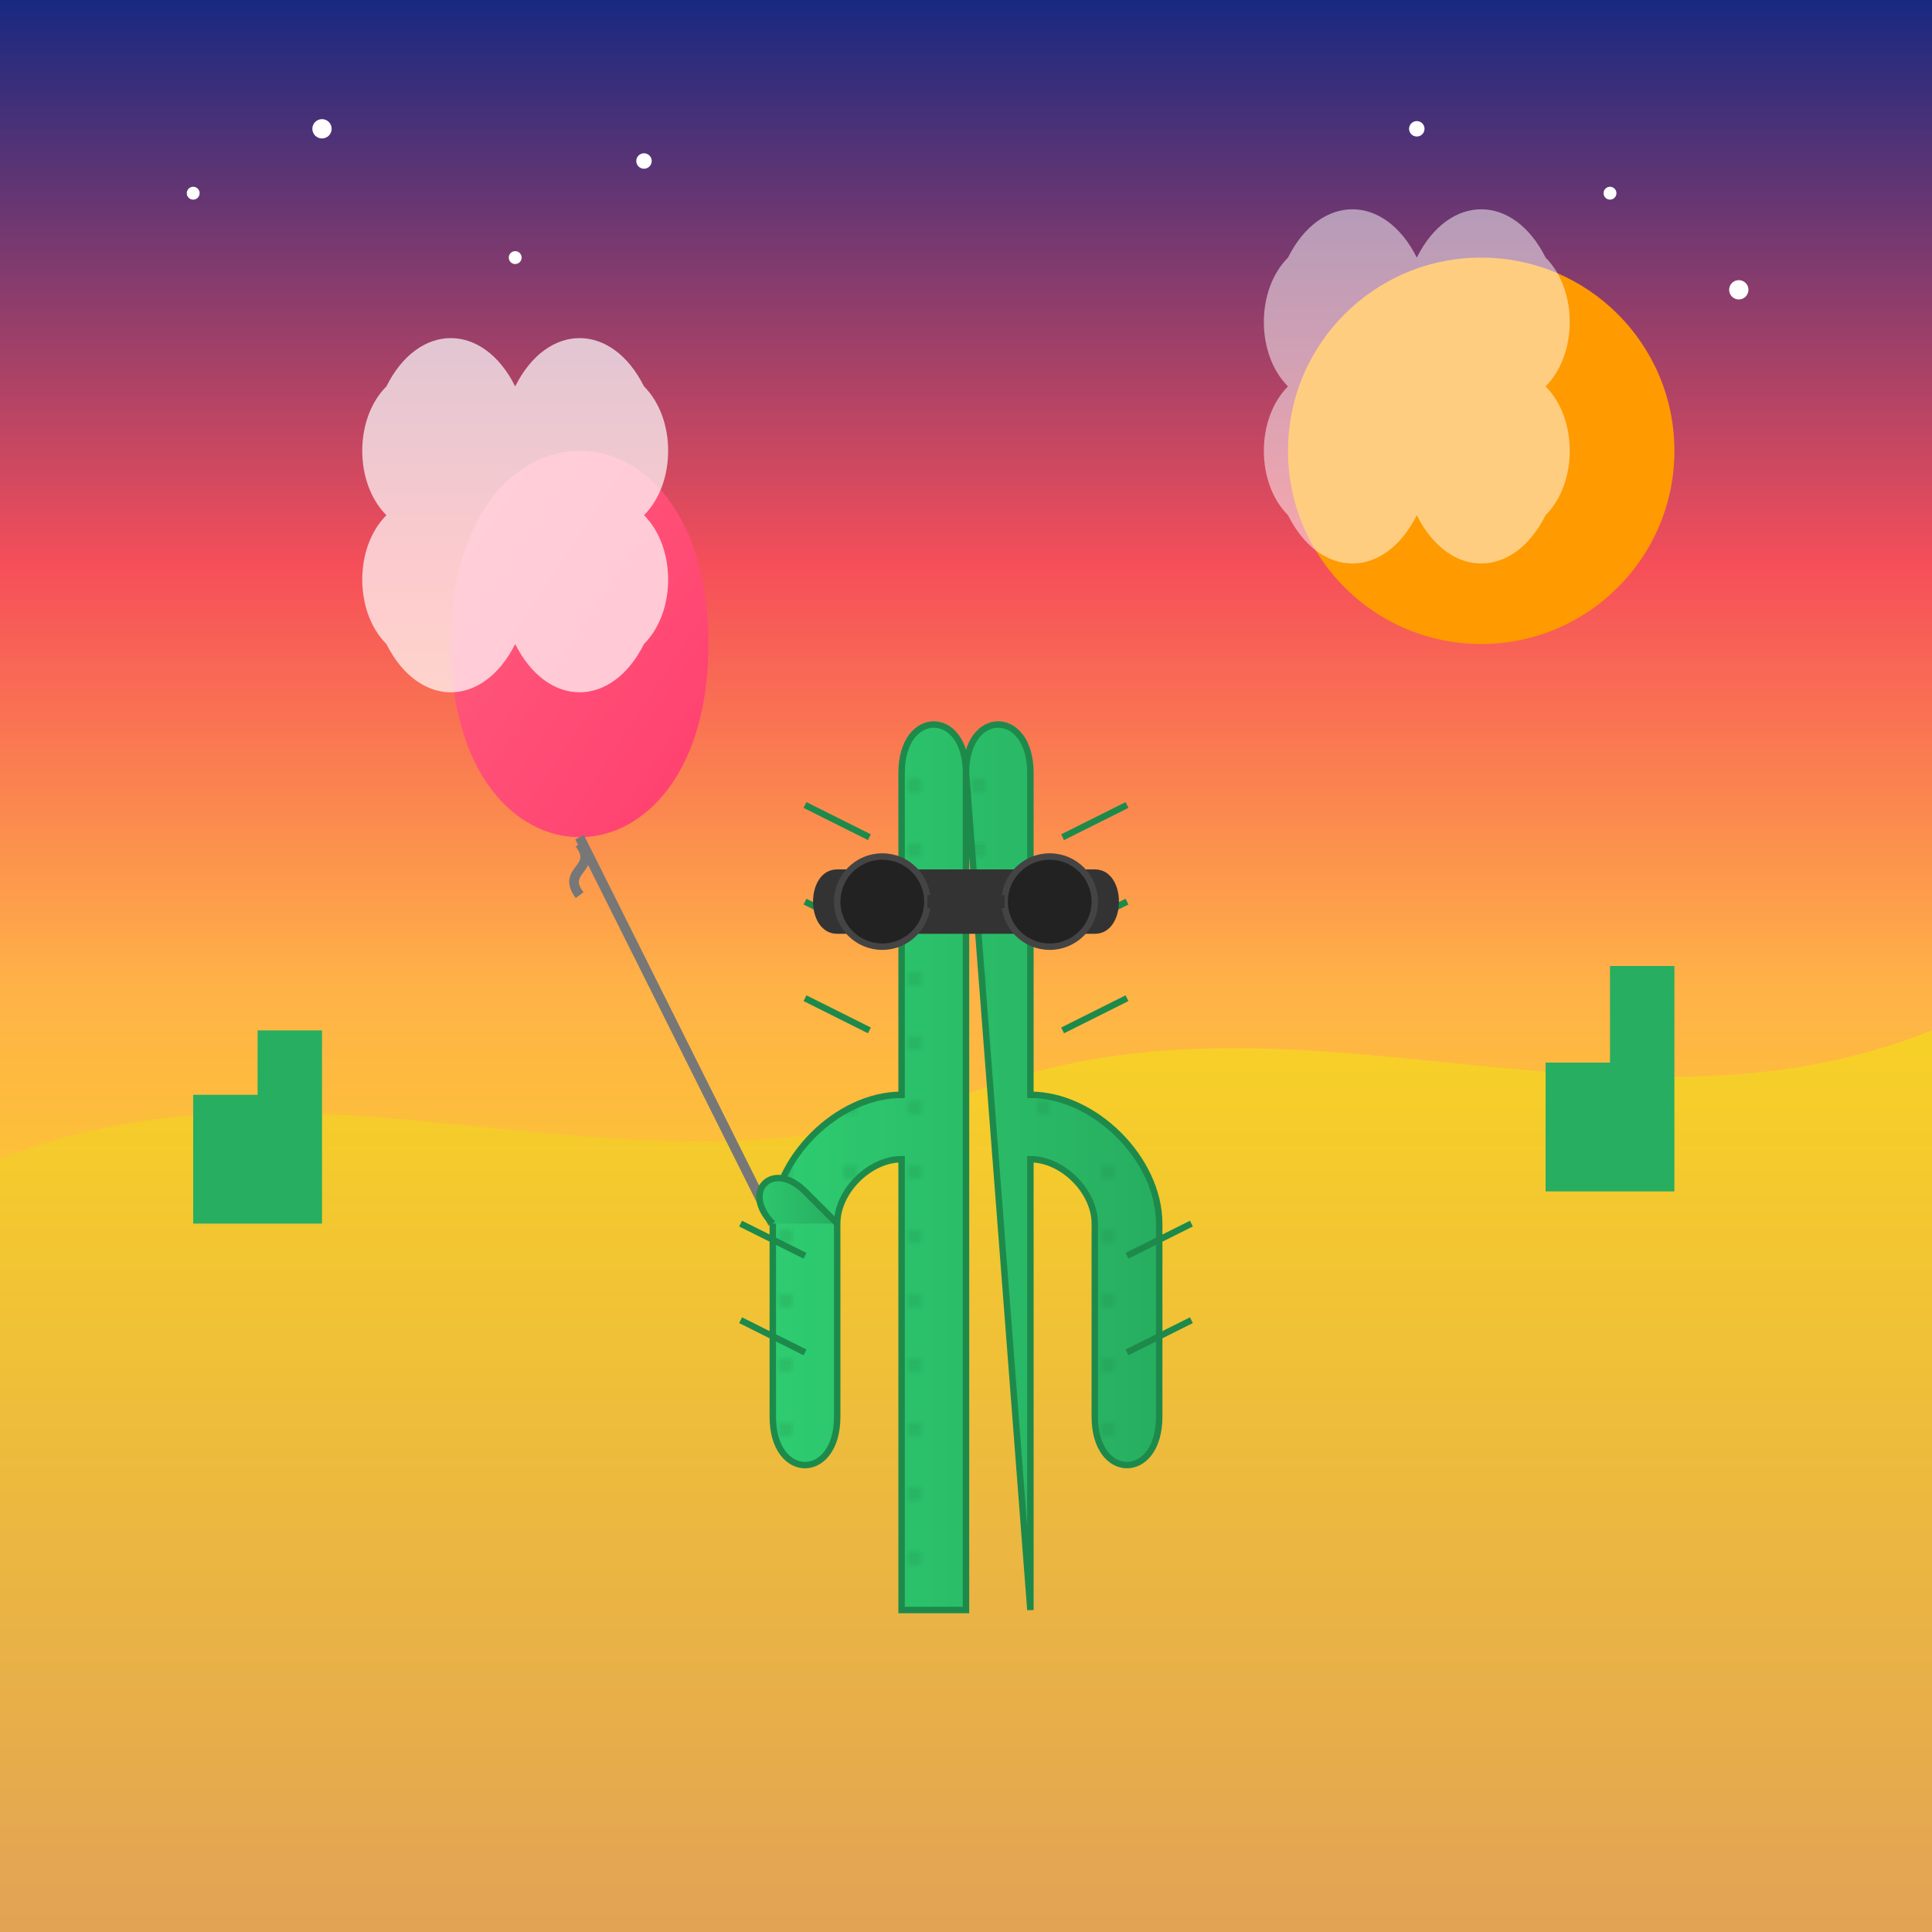 <svg xmlns="http://www.w3.org/2000/svg" viewBox="0 0 300 300">
  <!-- Sky and sunset gradient -->
  <defs>
    <linearGradient id="sunsetGradient" x1="0%" y1="0%" x2="0%" y2="100%">
      <stop offset="0%" stop-color="#1a2980" />
      <stop offset="40%" stop-color="#f64f59" />
      <stop offset="70%" stop-color="#ffb347" />
      <stop offset="100%" stop-color="#f9d423" />
    </linearGradient>
    <linearGradient id="sandGradient" x1="0%" y1="0%" x2="0%" y2="100%">
      <stop offset="0%" stop-color="#f9d423" />
      <stop offset="100%" stop-color="#e2a355" />
    </linearGradient>
    <linearGradient id="cactusGradient" x1="0%" y1="0%" x2="100%" y2="0%">
      <stop offset="0%" stop-color="#2ecc71" />
      <stop offset="100%" stop-color="#27ae60" />
    </linearGradient>
    <linearGradient id="balloonGradient" x1="0%" y1="0%" x2="100%" y2="100%">
      <stop offset="0%" stop-color="#ff5e7d" />
      <stop offset="100%" stop-color="#ff3e6f" />
    </linearGradient>
    <filter id="glowFilter" x="-20%" y="-20%" width="140%" height="140%">
      <feGaussianBlur stdDeviation="5" result="blur" />
      <feComposite in="SourceGraphic" in2="blur" operator="over" />
    </filter>
    <pattern id="cactusPattern" width="10" height="10" patternUnits="userSpaceOnUse">
      <circle cx="2" cy="2" r="1" fill="#1d8a4b" />
    </pattern>
  </defs>
  
  <!-- Background sky -->
  <rect x="0" y="0" width="300" height="220" fill="url(#sunsetGradient)" />
  
  <!-- Sun -->
  <circle cx="230" cy="70" r="30" fill="#ff9a00" filter="url(#glowFilter)" />
  
  <!-- Desert sand -->
  <path d="M0,180 C50,160 100,190 150,170 C200,150 250,180 300,160 L300,300 L0,300 Z" fill="url(#sandGradient)" />
  
  <!-- Small cacti in background -->
  <path d="M50,190 L50,160 L40,160 L40,170 L30,170 L30,190 Z" fill="#27ae60" />
  <path d="M260,185 L260,150 L250,150 L250,165 L240,165 L240,185 Z" fill="#27ae60" />
  
  <!-- Main cactus body -->
  <path d="M150,250 L150,120 C150,110 140,110 140,120 L140,170 C130,170 120,180 120,190 L120,220 C120,230 130,230 130,220 L130,190 C130,185 135,180 140,180 L140,250 Z
           M150,120 C150,110 160,110 160,120 L160,170 C170,170 180,180 180,190 L180,220 C180,230 170,230 170,220 L170,190 C170,185 165,180 160,180 L160,250 Z" 
        fill="url(#cactusGradient)" stroke="#1d8a4b" stroke-width="1" />
  
  <!-- Cactus pattern/texture -->
  <path d="M150,250 L150,120 C150,110 140,110 140,120 L140,170 C130,170 120,180 120,190 L120,220 C120,230 130,230 130,220 L130,190 C130,185 135,180 140,180 L140,250 Z
           M150,120 C150,110 160,110 160,120 L160,170 C170,170 180,180 180,190 L180,220 C180,230 170,230 170,220 L170,190 C170,185 165,180 160,180 L160,250 Z" 
        fill="url(#cactusPattern)" fill-opacity="0.3" />
  
  <!-- Cactus spikes -->
  <g stroke="#1d8a4b" stroke-width="1">
    <line x1="135" y1="130" x2="125" y2="125" />
    <line x1="135" y1="145" x2="125" y2="140" />
    <line x1="135" y1="160" x2="125" y2="155" />
    <line x1="125" y1="195" x2="115" y2="190" />
    <line x1="125" y1="210" x2="115" y2="205" />
    
    <line x1="165" y1="130" x2="175" y2="125" />
    <line x1="165" y1="145" x2="175" y2="140" />
    <line x1="165" y1="160" x2="175" y2="155" />
    <line x1="175" y1="195" x2="185" y2="190" />
    <line x1="175" y1="210" x2="185" y2="205" />
  </g>
  
  <!-- Sunglasses -->
  <path d="M130,135 L170,135 C175,135 175,145 170,145 L155,145 L145,145 L130,145 C125,145 125,135 130,135 Z" fill="#333" />
  <circle cx="137" cy="140" r="7" fill="#222" stroke="#444" />
  <circle cx="163" cy="140" r="7" fill="#222" stroke="#444" />
  <line x1="144" y1="140" x2="156" y2="140" stroke="#333" stroke-width="2" />
  
  <!-- Balloon -->
  <path d="M110,100 C110,80 100,70 90,70 C80,70 70,80 70,100 C70,120 80,130 90,130 C100,130 110,120 110,100 Z" fill="url(#balloonGradient)" />
  <path d="M90,130 L120,190" stroke="#777" stroke-width="1.5" fill="none" />
  <path d="M90,131 C93,135 87,135 90,139" fill="none" stroke="#777" stroke-width="1.5" />
  
  <!-- Cactus arm holding balloon -->
  <path d="M120,190 C115,185 120,180 125,185 L130,190" fill="url(#cactusGradient)" stroke="#1d8a4b" stroke-width="1" />
  
  <!-- Small clouds -->
  <path d="M60,60 C65,50 75,50 80,60 C85,50 95,50 100,60 C105,65 105,75 100,80 C105,85 105,95 100,100 C95,110 85,110 80,100 C75,110 65,110 60,100 C55,95 55,85 60,80 C55,75 55,65 60,60 Z" fill="white" fill-opacity="0.7" />
  <path d="M200,40 C205,30 215,30 220,40 C225,30 235,30 240,40 C245,45 245,55 240,60 C245,65 245,75 240,80 C235,90 225,90 220,80 C215,90 205,90 200,80 C195,75 195,65 200,60 C195,55 195,45 200,40 Z" fill="white" fill-opacity="0.5" />
  
  <!-- Stars starting to appear -->
  <g fill="white">
    <circle cx="30" cy="30" r="1" />
    <circle cx="50" cy="20" r="1.5" />
    <circle cx="80" cy="40" r="1" />
    <circle cx="100" cy="25" r="1.2" />
    <circle cx="250" cy="30" r="1" />
    <circle cx="270" cy="45" r="1.5" />
    <circle cx="220" cy="20" r="1.2" />
  </g>
</svg>